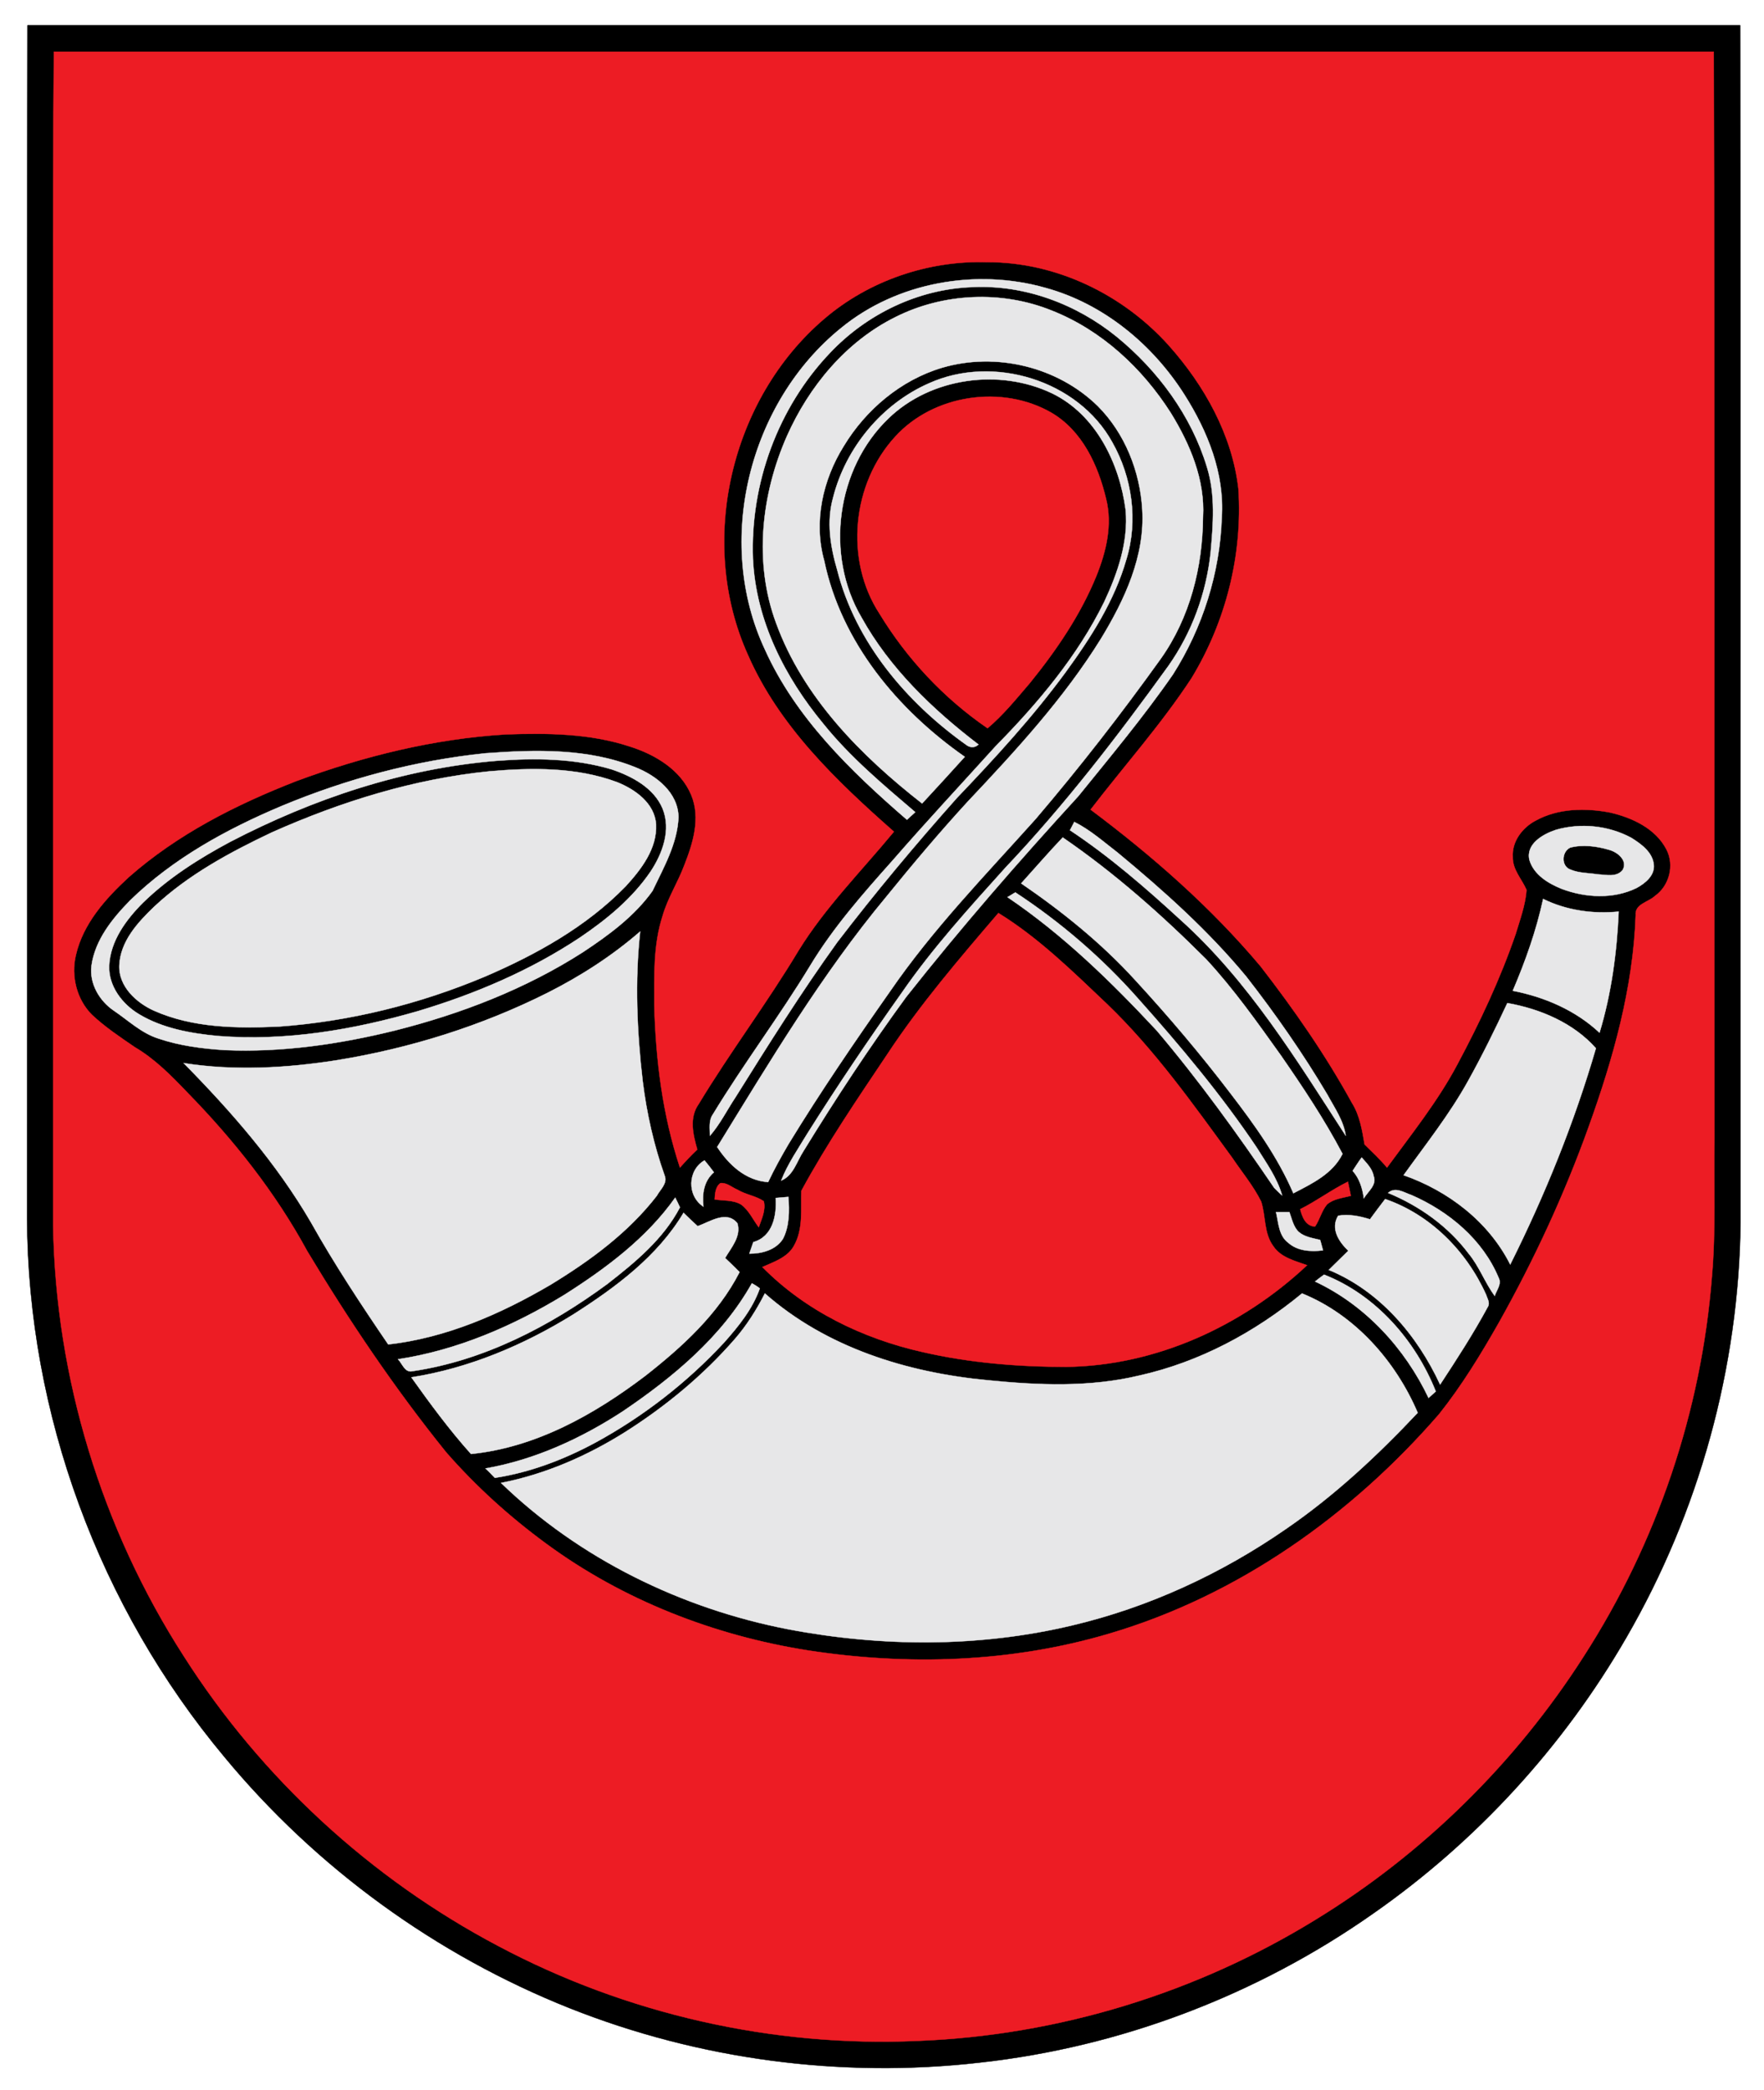 <?xml version="1.0" encoding="utf-8"?>
<!-- Generator: Adobe Illustrator 15.0.1, SVG Export Plug-In . SVG Version: 6.00 Build 0)  -->
<!DOCTYPE svg PUBLIC "-//W3C//DTD SVG 1.1//EN" "http://www.w3.org/Graphics/SVG/1.1/DTD/svg11.dtd">
<svg version="1.1" id="Layer_1" xmlns="http://www.w3.org/2000/svg" xmlns:xlink="http://www.w3.org/1999/xlink" x="0px" y="0px"
	 width="488px" height="578px" viewBox="0 0 488 578" enable-background="new 0 0 488 578" xml:space="preserve">
<path stroke="#000000" stroke-width="0.094" d="M7.6,7c157.9,0,315.9,0,473.8,0c0.199,110.3,0,220.7,0.1,331
	c-0.4,40.199-11.5,80.199-31.6,114.899c-17.4,30.101-41.4,56.3-69.9,76.2c-32.1,22.6-69.9,37-108.9,41.3
	c-38.3,4.4-77.6-0.8-113.399-15c-37-14.7-70.2-38.8-95.6-69.5C27.5,444.5,7.7,391,7.5,337C7.6,227,7.4,117,7.6,7"/>
<path fill="#ED1C24" stroke="#ED1C24" stroke-width="0.094" d="M14.9,14.3c153.1,0,306.1,0,459.2,0
	c0.301,100.2,0.101,200.5,0.2,300.7c-0.2,12.6,0.4,25.3-0.7,37.899c-2.899,37.3-15.199,73.7-35.5,105.2
	c-18.8,29.4-44.399,54.6-74.199,72.8c-33,20.3-71.2,32-110,33.5c-40.101,1.8-80.601-7.399-116-26.2c-35.3-18.6-65.6-46.5-87-80.1
	C28.1,422.699,15.4,381,14.7,339c0-60,0-120,0-180C14.8,110.8,14.5,62.5,14.9,14.3 M228.1,88.1c-26,22.101-35.3,61.8-21.2,93
	c8.6,19.7,24.5,34.9,40.4,48.9c-9,10.899-19,20.899-26.4,32.899c-8.7,14.5-18.9,28-27.6,42.4c-2.7,3.8-1.6,8.399-0.4,12.6
	c-1.7,1.601-3.2,3.2-4.8,5c-4.8-14.5-6.7-29.699-7.1-44.899c0-8.3-0.3-16.7,2.3-24.7c1.4-4.9,4.2-9.2,6-14
	c2.4-6.1,4.6-13.1,1.9-19.5c-2.9-6.9-9.9-11.1-16.8-13.3c-11.1-3.7-22.9-3.8-34.5-3.4c-19.8,1.2-39.3,6-57.9,12.9
	c-16.7,6.5-32.9,14.7-46.4,26.6c-6.4,5.9-12.6,12.8-14.6,21.5c-1.4,5.8,0.2,12.3,4.4,16.5c3.6,3.4,7.8,6.2,11.9,9
	c5.6,3.3,10.1,7.9,14.5,12.5C64.7,315.3,76.2,329.8,85,346c11.6,19.3,24.2,38,38.4,55.6c8.2,9.4,17.6,17.9,27.7,25.3
	c21.2,15.601,46.4,25.4,72.3,29.5c27.7,4.3,56.4,3.4,83.4-4.6c35.7-10.5,67.101-32.8,91.3-60.7c6.301-7.9,11.601-16.6,16.601-25.4
	c9.7-17.3,18.1-35.399,24.8-54.1c6.8-18.899,12.3-38.399,13-58.5c-0.3-3.1,3.5-3.6,5.3-5.3c4-2.8,5.5-8.5,3.2-12.9
	c-3-5.8-9.5-8.8-15.6-10.199c-6.801-1.301-14.301-1.2-20.5,2.199c-3.7,1.9-6.7,5.801-6.4,10.101c-0.1,3.5,2.5,6.1,3.8,9.1
	c-0.3,4.2-1.8,8.2-3,12.2c-4.3,12.5-9.899,24.4-16.1,36c-5.4,10.2-12.7,19.3-19.5,28.6c-1.9-2.3-4.101-4.3-6.2-6.399
	c-0.7-4-1.3-8-3.5-11.5c-7.3-13.3-16-25.8-25.3-37.8c-13.7-16.301-29.9-30.5-47-43.301c9.3-12.1,19.5-23.5,27.899-36.3
	c9.5-15.6,14.2-34.1,13-52.399C340.9,120.3,333.2,106.6,323.4,95.6C310.7,81.4,292.1,72.4,273,72.5C256.8,72,240.4,77.6,228.1,88.1z
	 M247.7,120.7c10.6-11.601,29.5-14.4,43.1-6.601c8.601,5,13,14.601,15.2,23.9c1.8,7.2,0,14.6-2.7,21.3
	c-4.399,10.8-11.1,20.6-18.399,29.6c-3.7,4.301-7.301,8.801-11.7,12.5c-12.101-8.3-22.3-19.199-29.9-31.699
	C233.6,154.8,235.7,133.7,247.7,120.7z M245.5,291.5c9.1-13.8,19.9-26.4,30.7-39c11.2,6.899,20.6,16.2,30.1,25.2
	c13.2,12.699,23.8,27.699,34.601,42.499c2.699,4,5.8,7.7,8,12.101c1.3,4.1,0.699,8.8,3.399,12.399c2.101,3.101,6,4,9.3,5.2
	c-17.899,16.8-41.8,27.8-66.6,28.101c-13.3,0-26.8-1.101-39.8-4.101c-16.5-3.7-32.4-11.399-44.3-23.5c3.1-1.399,6.9-2.6,8.7-5.8
	c2.7-4.7,1.9-10.2,2.1-15.3C228.8,316.199,237.2,303.9,245.5,291.5z M199.3,327.199c1.8-0.199,3.2,1.2,4.7,1.801
	c2.3,1.399,5.1,1.699,7.3,3.199c0.6,2.5-0.6,4.9-1.4,7.2c-1.6-2.1-2.7-4.7-4.9-6.3c-2.2-1.3-4.9-1-7.3-1.4
	C197.8,330.1,197.9,328.199,199.3,327.199z M359.7,334.4c4.6-2.3,8.7-5.399,13.2-7.6c0.3,1.3,0.5,2.6,0.8,3.899
	c-2.2,0.601-4.8,0.801-6.601,2.4c-1.5,1.8-2,4.2-3.3,6.1C361.2,339.1,360.2,336.5,359.7,334.4z"/>
<path fill="#E7E7E8" stroke="#E7E7E8" stroke-width="0.094" d="M232.7,90.7C248.2,78,270.1,74.2,289.2,79.6
	c16.1,4.4,29.7,15.7,38.5,29.601C334.1,119.3,338.8,131,338,143.1c-0.5,15.3-5.3,30.5-13.5,43.4c-8.1,11.7-17.3,22.7-26.2,33.7
	c-16.5,18-32.5,36.399-47.6,55.5c-10.1,13.8-19.5,28.1-28.4,42.6c-1.9,2.899-2.8,6.8-6.2,8.2c1.8-4.601,4.7-8.801,7.3-13.101
	c8.3-13.2,17.1-26.199,26.1-38.899c8.5-12.3,18.6-23.4,28.6-34.5c16.4-17.3,31.101-36.4,45.101-55.8
	c6.5-9.2,10.5-20.101,11.7-31.301c0.699-7.8,1.399-16-1-23.699c-4.301-14.2-13.5-26.7-25-36.101C297.8,84.1,283.5,78.7,269,79.4
	c-14.9,0.5-29.2,7.4-39.4,18.2c-14.4,15.101-22.1,36.2-21.3,57c0.8,17,8.8,32.7,19.5,45.601c7.4,9.199,16.5,16.8,25.4,24.399
	c-0.601,0.5-1.7,1.601-2.3,2.101c-15.5-13.4-30.8-28.2-39.3-47.101C197.6,149.7,207.2,111.3,232.7,90.7z M247.7,87.7
	C261,81,277.2,80.3,291,85.9c13.7,5.4,25,15.9,32.9,28.301c5.3,8.6,9.5,18.5,8.899,28.8c-0.1,13.8-3.6,27.8-11.7,39.2
	c-10.899,15.199-22.399,30-34.6,44.3C272.6,242,258,257,246.2,274.2c-9.7,13.8-19.2,27.699-28,42.1c-2,3.399-4,7-5.7,10.6
	c-6.2-0.399-10.9-4.8-14.1-9.7c14.6-23.699,28.9-47.699,46.7-69.1c7.301-9,14.801-17.899,22.601-26.399
	C281,207.6,294.3,193.2,304.6,176.6c6.5-10.7,12.2-22.8,11.4-35.7c-0.6-10.5-4.8-21.1-12.3-28.6c-11.101-10.9-28.2-15-43.101-10.6
	c-11.399,3.399-21.1,11.6-27.2,21.699C227.6,132.7,225,144.3,228,155c4.7,22.6,20.3,41.3,38.9,54.3c-3.9,4.3-7.801,8.6-11.801,12.9
	C238.2,209,222.2,192.9,214.7,172.3c-6.2-16.7-4.1-35.6,3-51.7C223.8,106.9,234,94.5,247.7,87.7z M257,106
	c17.7-8,41.2-0.9,50.7,16.3c5.5,9.7,7.2,21.7,3.899,32.4c-3.3,11.5-9.8,21.6-16.8,31.199c-9.1,12.4-19.5,23.7-30.1,34.801
	C253.2,233.6,242.1,246.9,231.6,260.6c-10,13.9-19.1,28.4-28.1,42.8c-2.4,3.601-4.3,7.5-7.1,10.7c0-2-0.4-4.2,0.8-5.9
	c8.5-13.999,18.4-27.1,26.9-41.1c6.4-10.6,14.6-19.899,22.8-29.1c9.3-10.7,19-21.101,28.5-31.601
	c11.699-11.899,22.699-24.899,30.1-40c3.7-7.899,6.7-16.6,5.9-25.399c-1.7-12.9-8.2-26.3-20.301-32.2c-14.6-7-33.6-4.4-45.3,6.9
	c-14.5,13.899-17.6,37.8-7.5,55c7.8,14.1,19.7,25.5,32.4,35.199c-1,0.9-2.101,0.9-3.101,0.301C250.9,194.4,236.7,177.7,231.6,157.6
	c-1.9-6.5-3-13.399-1.1-20.1C234,123.8,244,111.7,257,106z M134.4,208.3c13.8-1,28.3-1.4,41.4,3.9c5.8,2.3,11.8,7,11.9,13.8
	c-0.3,7.3-4.1,13.899-7.2,20.399c-5,7-12.1,12.2-19.2,16.9c-15.9,10.2-33.8,17.1-52.1,21.7c-15.4,3.8-31.3,6.1-47.1,5.399
	C55.9,290,49.7,289.2,43.8,287.2c-4.7-1.5-8.3-5-12.3-7.7s-6.8-7.5-6.2-12.4c1-7.2,5.8-13.1,10.7-18.1
	C47.9,237.4,62.7,229.3,77.9,222.9C95.9,215.4,114.9,210.3,134.4,208.3 M137.4,210.4c-25.8,2.101-50.8,10.5-73.7,22.4
	c-8.6,4.6-17,9.9-24.1,16.8c-4.7,4.7-9.1,10.601-9.4,17.5c-0.2,5.601,3.6,10.601,8.3,13.4c6.5,3.899,14.3,5.3,21.8,6
	c18.7,1.5,37.5-1.7,55.4-6.9c15.7-4.7,31-11.2,44.7-20.3c7.4-5,14.5-10.8,19.6-18.3c3.3-5,5.7-11.5,3.3-17.4
	c-2.4-5.7-8.4-8.899-14-10.8C159,209.7,148,209.6,137.4,210.4z M135.4,213.3c11.7-1,24-1.2,35.3,3c5,2,10.4,5.8,10.8,11.7
	c0.3,6.7-4.1,12.399-8.4,17.1c-10.9,11.2-24.8,18.9-39,25c-18.1,7.601-37.4,12.4-57,13.8c-11.6,0.5-23.7,0.4-34.5-4.399
	c-4.9-2.2-9.8-6.7-9.6-12.5c0.3-6.7,5.1-11.9,9.7-16.3c9.4-8.801,20.9-15,32.5-20.5C94.3,221.7,114.5,215.4,135.4,213.3z
	 M297.2,227.3c4.399,2.2,8.1,5.5,12,8.5c12.7,10.5,25.1,21.6,35.6,34.3c8.101,10.4,15.7,21.3,22.4,32.6c2,3.7,4.5,7.2,5.1,11.4
	c-13.6-21-26.899-42.8-45.7-59.7C316.9,245.5,307,236.9,296,229.6C296.3,229,296.9,227.9,297.2,227.3z M430.4,229.5
	c6.899-2,14.6-1.2,20.899,2.2c2.7,1.699,5.8,3.899,6.2,7.3c0.4,3.1-2.4,5.3-4.8,6.6c-6.4,3.101-14.101,2.7-20.7,0.2
	c-3.7-1.5-7.7-3.9-8.9-8C422.1,233.4,426.8,230.7,430.4,229.5 M434.4,234.4c-2.4,1.101-2.601,5.2,0.1,6.101c2.4,1,5,0.899,7.5,1.3
	c2.3,0.1,5.2,0.9,6.9-1.2c1.5-2.7-1.5-5-3.801-5.6C441.7,234,437.8,233.5,434.4,234.4z M282.5,244.3c3.8-4.2,7.6-8.6,11.5-12.7
	c14.3,9.8,27.4,21.4,39.7,33.7c7.6,8.2,14.1,17.4,20.6,26.5c6.101,8.8,12.101,17.8,17.101,27.3c-2.7,5.5-8.4,8.2-13.601,10.9
	c-4.3-10-10.7-18.9-17.3-27.5c-8.3-10.9-17.2-21.4-26.5-31.5C304.7,260.8,293.9,252.1,282.5,244.3z M278.7,248.1
	c0.6-0.3,1.6-1,2.2-1.3c12.5,8.2,24,18.1,33.899,29.3c11.7,13.101,23.101,26.7,32.9,41.3c2.6,4.2,5.6,8.3,7,13.2
	c-0.601-0.5-1.7-1.6-2.2-2.1c-10.2-15-20.8-29.7-32.5-43.5C307.4,271.5,294.1,258.5,278.7,248.1z M426.9,248.6
	c6.5,3.2,13.8,4.2,20.899,3.5c-0.5,11.3-2,22.601-5.3,33.5c-6.6-6.2-15.2-9.899-24-11.6C422,265.8,425,257.4,426.9,248.6z
	 M151.6,274.5c9.1-4.601,17.8-10.2,25.5-16.9c-1.5,13.7-0.9,27.7,0.7,41.4c1.1,8.899,3.1,17.8,6.1,26.199
	c0.8,2.101-1.3,3.801-2.2,5.5c-7.9,10.2-18.4,17.9-29.4,24.601c-13.8,8.1-28.9,14.7-44.9,16.5c-7.5-11-14.9-22.2-21.4-33.8
	c-9.5-16.301-22-30.601-35.2-44c14,2.2,28.4,1.399,42.4-0.8C113.5,289.9,133.3,283.7,151.6,274.5z M417,277.4
	c9.1,1.601,18.3,5.5,24.5,12.5c-6,20.601-14.1,40.601-23.7,59.8c-6-11.899-17.2-20.399-29.5-24.699c6.101-8.5,12.7-16.801,17.8-26
	C410,292,413.6,284.7,417,277.4z M374.2,323.8c0.8-1.2,1.6-2.5,2.5-3.7c1.3,1.5,2.899,3,3.3,5.1c1,2.5-1.6,4.301-2.7,6.2
	C376.9,328.6,376.1,325.9,374.2,323.8z M194.6,333.699c-4.6-3-4.4-10.1,0.3-12.8c0.9,1.101,1.8,2.2,2.6,3.3
	C194.7,326.6,194.2,330.199,194.6,333.699z M384,329.9c2-1.8,4.4-0.1,6.5,0.601c10.3,4.5,19.7,12.3,24.1,22.899
	c0.9,1.7-0.6,3.4-1.1,5c-2.7-3.7-4.3-8.2-7.2-11.7C400.6,339.1,392.7,333.5,384,329.9z M214.6,331.3c0.9-0.101,2.6-0.2,3.5-0.3
	c0.3,3.899,0.3,8.1-1.5,11.6c-2,3.1-5.8,4.1-9.3,4.1c0.3-0.8,0.8-2.399,1.1-3.199C213.8,342,214.9,336.1,214.6,331.3z M156.1,358.1
	c11.5-7.3,22.8-15.7,30.7-26.9c0.3,0.601,1,2,1.3,2.7c-4.6,8.8-12.4,15.2-20.1,21.2c-15.9,11.7-34.2,21.2-53.9,24.1
	c-2.1,0.5-2.8-2.1-4-3.3C126.5,373.4,142,366.699,156.1,358.1z M379,337.199c1.4-1.899,2.8-3.8,4.2-5.6
	c12.5,4.3,22.5,14.4,27.899,26.4c0.301,1,1.2,2.3,0.5,3.399c-4,7.4-8.6,14.5-13.199,21.5c-6.301-13.6-16.7-25.899-30.801-31.7
	c1.801-1.8,3.601-3.5,5.4-5.3c-2.6-2.5-5-6.1-2.8-9.7C373.2,335.699,376.1,336.3,379,337.199z M353,335.199c1.2,0,2.5,0,3.7,0
	c0.7,1.9,1.1,4.101,2.6,5.5c1.601,1.4,3.9,1.7,5.9,2.2c0.3,0.9,0.5,1.9,0.8,2.9c-3.4,0.399-7,0.2-9.6-2.101
	C353.7,341.699,353.7,338.1,353,335.199z M158.6,363.5c11.6-7.4,23.3-16,30.5-28.101c1.3,1.3,2.6,2.5,3.9,3.7c3.4-1.2,8-4.5,11-0.8
	c1.1,3.6-1.7,6.7-3.4,9.6c1.4,1.3,2.7,2.601,4,3.9c-6,11.7-15.9,20.7-26.1,28.7c-14.1,10.699-30.3,19.8-48.2,21.6
	c-6-6.7-11.3-13.9-16.5-21.2C129.7,378.4,144.9,372,158.6,363.5z M363.8,354.4c0.601-0.5,1.8-1.399,2.5-1.899
	c14.3,5.6,25.3,18.199,30.9,32.3c-0.5,0.399-1.5,1.399-2,1.8C388.7,372.9,377.7,360.9,363.8,354.4z M208,354.9
	c0.6,0.3,1.7,1,2.2,1.4c-2,5.7-5.9,10.5-9.9,15c-10.2,11-22.3,20.399-35.5,27.6c-8.7,4.7-18.1,8.3-27.9,9.8
	c-0.9-0.899-1.7-1.8-2.6-2.6c13.7-2.4,26.5-8.3,38-15.8C186.2,380.9,199.7,369.699,208,354.9z M203.3,370.3
	c3.3-3.8,6-8.101,8.3-12.601c17,15,39.4,21.9,61.6,24c14,1.4,28.3,2,42-1.3c16.6-3.7,31.899-11.899,45-22.7
	c14.6,5.9,25.899,18.7,32,33c-11.101,11.801-23,22.9-36.4,32.101c-17.899,12.399-38,21.7-59.2,26.7c-25.6,6.1-52.5,6-78.399,1.1
	c-29.6-5.7-57.9-19.5-79.6-40.5c12.3-2.4,23.9-7.5,34.4-14.1C184.2,388.9,194.6,380.3,203.3,370.3z"/>
</svg>
